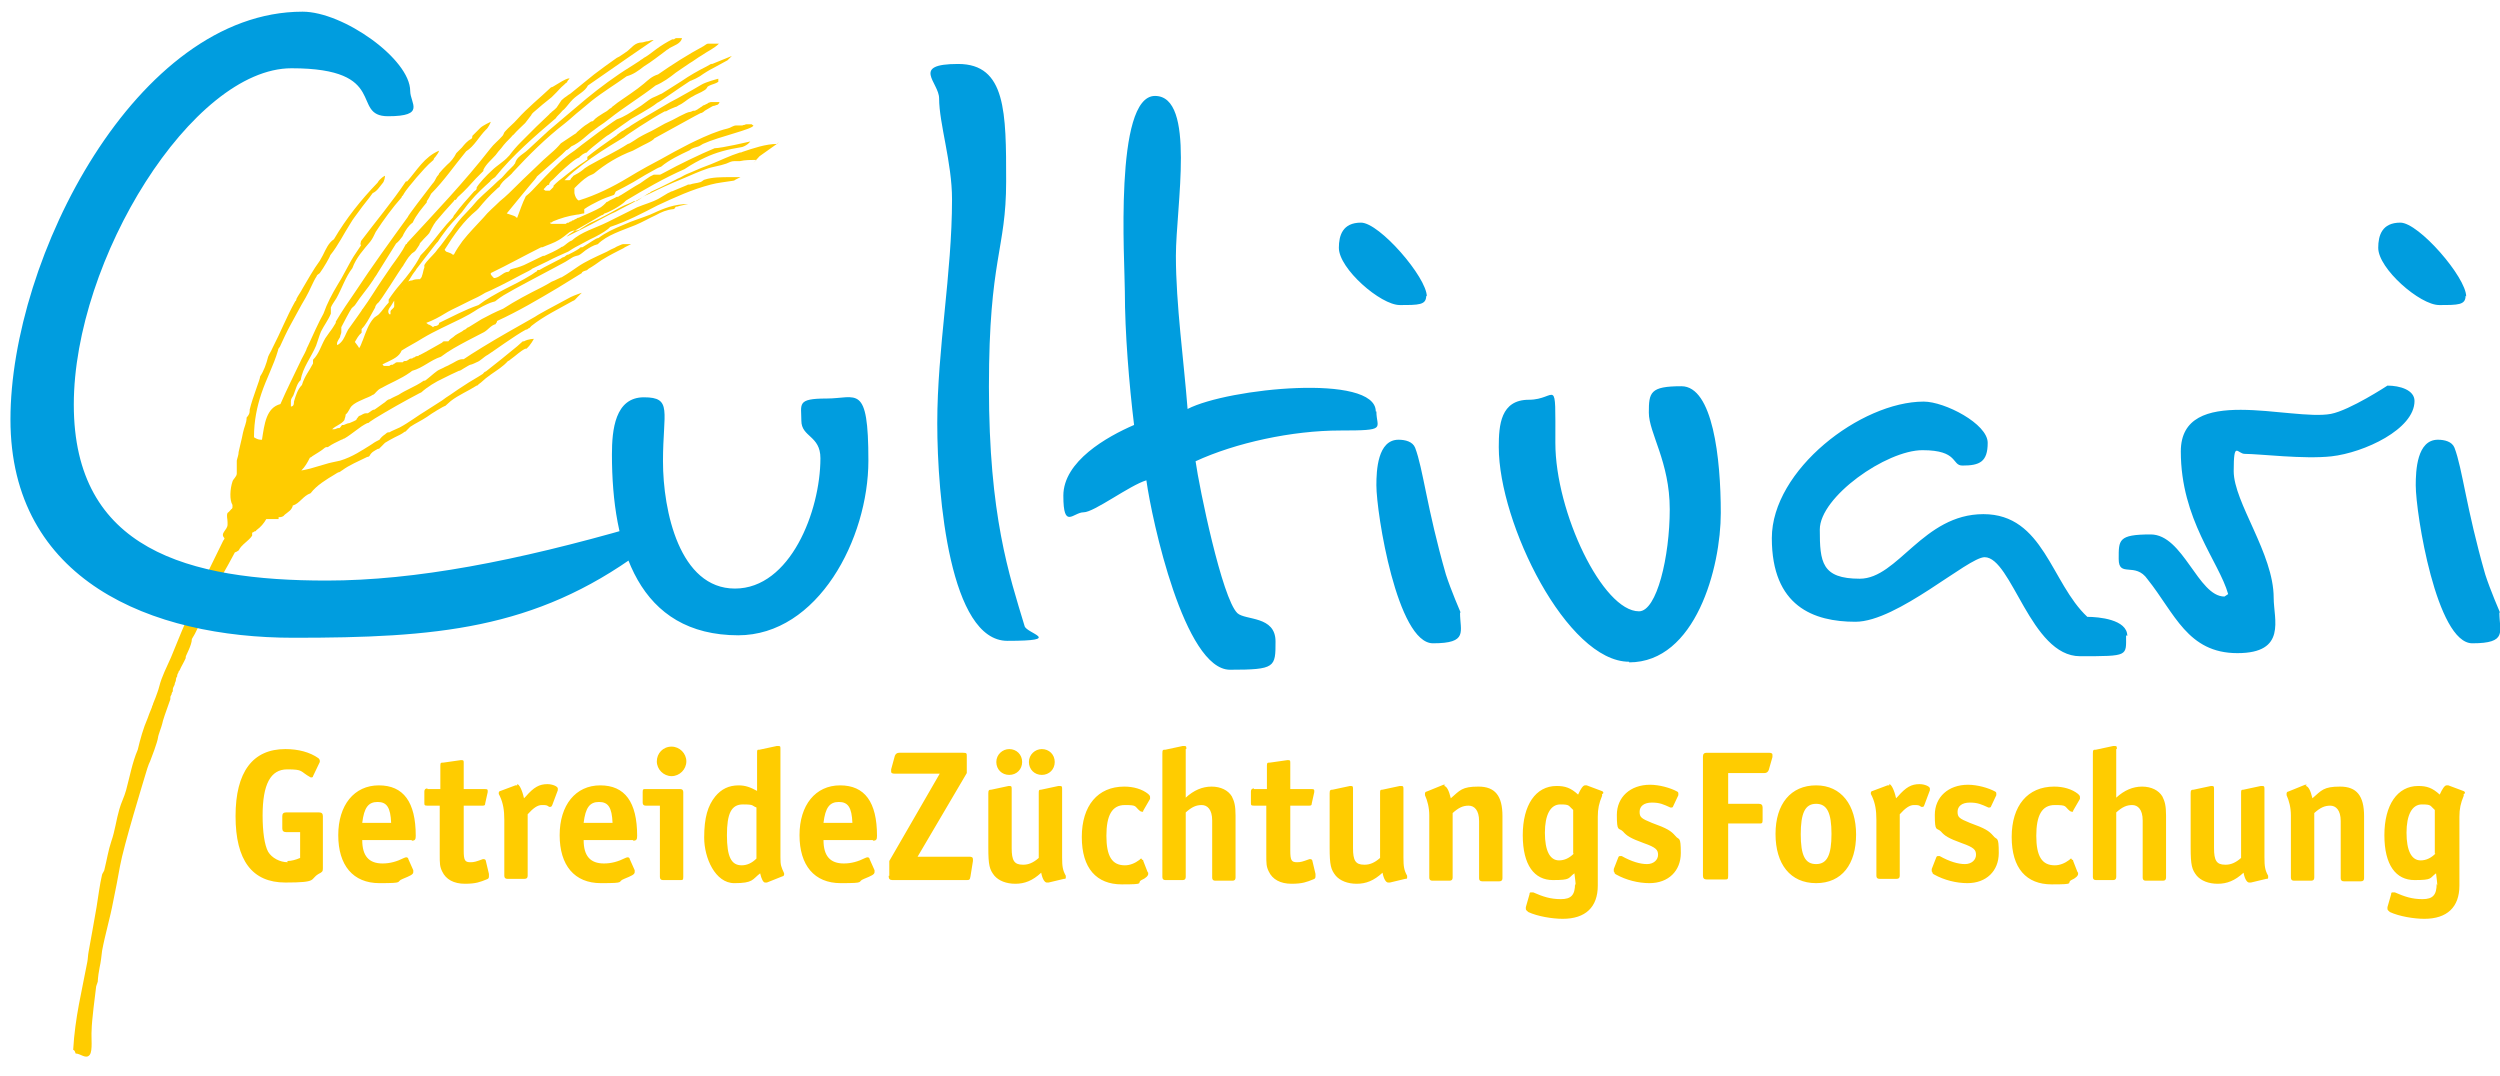 <?xml version="1.0" encoding="UTF-8"?>
<svg id="Ebene_1" xmlns="http://www.w3.org/2000/svg" version="1.1" viewBox="0 0 406.5 175">
  <!-- Generator: Adobe Illustrator 29.2.1, SVG Export Plug-In . SVG Version: 2.1.0 Build 116)  -->
  <defs>
    <style>
      .st0 {
        fill: #fc0;
      }

      .st1 {
        fill: #009ddf;
      }
    </style>
  </defs>
  <path class="st0" d="M396,138.8c-.7.7-1.5,1.1-2.4,1.1-1.5,0-2.3-1.6-2.3-4.5s.9-4.6,2.5-4.6,1.3.2,2.1.9v7.1h0ZM396.2,143.7c0,1.8-.6,2.5-2.3,2.5s-2.9-.4-4.5-1.1h-.3c-.2,0-.3,0-.3.3l-.6,2.1v.3c0,.2.2.3.4.5,1.5.7,3.9,1.1,5.6,1.1,3.7,0,5.7-1.9,5.7-5.4s0-.9,0-1.8v-9.4c0-1.3.2-2.2.7-3.4v-.3c.2,0,.2-.2.2-.2q0-.2-.3-.3l-2.4-.9h-.3c-.3,0-.7.6-1.1,1.5-1.2-1.1-2.1-1.4-3.5-1.4-3.4,0-5.5,3.1-5.5,8s1.9,7.3,4.9,7.3,2.4-.3,3.5-1.1c.1.9.2,1.5.2,2M375.1,127.6h-.3l-2.7,1.1c-.2,0-.3.2-.3.3v.3c.4.9.7,2,.7,3.3v10.1q0,.5.5.5h2.8q.5,0,.5-.5v-10.5c1-.9,1.7-1.2,2.6-1.2s1.7.7,1.7,2.5v9.3q0,.5.5.5h2.8q.5,0,.5-.5v-10.1c0-3.3-1.2-4.8-3.9-4.8s-3,.6-4.5,1.9c-.3-1.3-.7-2-1.1-2M361.8,140.6c-1.4,0-1.8-.7-1.8-2.7v-9.6c0-.3,0-.5-.3-.5s-.2,0-.2,0l-2.8.6c-.4,0-.5.1-.5.6v8.8c0,2.9.2,3.6,1,4.6.7.8,1.9,1.3,3.4,1.3s2.8-.5,4.2-1.8c.2,1.1.6,1.6.9,1.6h.3l2.5-.6c.2,0,.3,0,.3-.2v-.3c-.5-.9-.6-1.5-.6-3v-11.1c0-.3,0-.5-.3-.5h-.3l-2.8.6c-.4,0-.4.1-.4.6v10.5c-.9.8-1.7,1.1-2.5,1.1M344.2,121.8c0-.4,0-.5-.3-.5h-.3l-2.8.6c-.4,0-.5,0-.5.6v20.1q0,.5.5.5h2.8q.5,0,.5-.5v-10.5c1-.9,1.7-1.2,2.6-1.2s1.7.7,1.7,2.5v9.3q0,.5.5.5h2.8q.5,0,.5-.5v-10.1c0-1.6-.2-2.3-.6-3.1-.6-1-1.8-1.6-3.3-1.6s-2.9.6-4.2,1.8v-7.9ZM336.8,139.6s-.2,0-.3.2c-.8.6-1.6.9-2.4.9-2.1,0-3-1.5-3-4.8s.9-5,3-5,1.5.2,2.5,1c.1,0,.2.1.3.1s.2,0,.2-.2l1.1-1.9v-.3c0-.2-.1-.3-.3-.5-1-.8-2.4-1.2-3.9-1.2-4.3,0-6.9,3.1-6.9,8.2s2.4,7.7,6.5,7.7,2.3-.2,3.2-.7c.7-.3,1.1-.7,1.1-1s0-.2-.1-.3l-.7-1.8c0-.2-.1-.2-.2-.2M314.2,141.8c0,.2.1.3.3.4,1.6.9,3.6,1.4,5.4,1.4,3.1,0,5.1-2,5.1-4.9s-.3-2-.9-2.8c-.7-.8-1.3-1.2-3.8-2.1-1.7-.7-2-.9-2-1.8s.7-1.5,2-1.5,1.9.3,3,.8h.2c.1,0,.2,0,.3-.3l.8-1.7v-.3q0-.2-.2-.3c-1.1-.6-2.9-1.1-4.4-1.1-3.2,0-5.4,2-5.4,4.9s.3,2,1,2.7c.6.7,1.2,1.1,3.4,1.9,2,.7,2.3,1.1,2.3,1.9s-.7,1.5-1.8,1.5-2.5-.4-4.1-1.3h-.3c-.1,0-.2,0-.3.3l-.7,1.8v.4M307.2,127.7h-.3l-2.4.9c-.2,0-.3.2-.3.3v.2l.2.4c.5,1.1.7,2.2.7,3.8v9.1q0,.5.5.5h2.8q.5,0,.5-.5v-10c.9-1,1.6-1.5,2.3-1.5s.8,0,1.2.3h.2c.1,0,.2,0,.3-.3l.9-2.4v-.3c0-.3-.8-.7-1.7-.7-1.3,0-2.2.5-3.5,2l-.3.3c-.3-1.4-.8-2.3-1.1-2.3M292.8,135.7c0-3.5.7-5,2.5-5s2.5,1.5,2.5,4.9-.7,4.9-2.5,4.9-2.5-1.4-2.5-4.9M295.3,127.7c-4.1,0-6.6,3-6.6,7.9s2.4,8,6.6,8,6.5-3.1,6.5-7.9-2.4-8-6.5-8M286.9,125.7q.5,0,.7-.5l.6-2.1v-.4c0-.2-.2-.3-.6-.3h-10.1q-.6,0-.6.6v19.4q0,.6.6.6h2.9c.5,0,.6,0,.6-.6v-8.5h5c.5,0,.6,0,.6-.6v-2q0-.6-.6-.6h-5v-5h5.9ZM262.5,141.8c0,.2.1.3.3.4,1.6.9,3.6,1.4,5.4,1.4,3.1,0,5.1-2,5.1-4.9s-.3-2-.9-2.8c-.7-.8-1.3-1.2-3.8-2.1-1.7-.7-2-.9-2-1.8s.7-1.5,2-1.5,1.9.3,3,.8h.2c.1,0,.2,0,.3-.3l.8-1.7v-.3q0-.2-.2-.3c-1.1-.6-2.9-1.1-4.4-1.1-3.2,0-5.4,2-5.4,4.9s.3,2,1,2.7c.6.7,1.2,1.1,3.4,1.9,2,.7,2.3,1.1,2.3,1.9s-.7,1.5-1.8,1.5-2.5-.4-4.1-1.3h-.3c-.1,0-.2,0-.3.3l-.7,1.8v.4M255.9,138.8c-.7.7-1.5,1.1-2.4,1.1-1.5,0-2.3-1.6-2.3-4.5s.9-4.6,2.5-4.6,1.3.2,2.1.9v7.1h0ZM256.1,143.7c0,1.8-.6,2.5-2.3,2.5s-2.9-.4-4.5-1.1h-.3c-.2,0-.3,0-.3.3l-.6,2.1v.3c0,.2.2.3.4.5,1.5.7,3.9,1.1,5.6,1.1,3.7,0,5.7-1.9,5.7-5.4s0-.9,0-1.8v-9.4c0-1.3.2-2.2.7-3.4v-.3c.2,0,.2-.2.2-.2q0-.2-.3-.3l-2.4-.9h-.3c-.3,0-.7.6-1.1,1.5-1.2-1.1-2.1-1.4-3.5-1.4-3.4,0-5.5,3.1-5.5,8s1.9,7.3,4.9,7.3,2.4-.3,3.5-1.1c.1.9.2,1.5.2,2M235,127.6h-.3l-2.7,1.1c-.2,0-.3.2-.3.3v.3c.4.9.7,2,.7,3.3v10.1q0,.5.5.5h2.8q.5,0,.5-.5v-10.5c1-.9,1.7-1.2,2.6-1.2s1.7.7,1.7,2.5v9.3q0,.5.5.5h2.8q.5,0,.5-.5v-10.1c0-3.3-1.2-4.8-3.9-4.8s-3,.6-4.5,1.9c-.3-1.3-.7-2-1.1-2M221.8,140.6c-1.4,0-1.8-.7-1.8-2.7v-9.6c0-.3,0-.5-.3-.5s-.2,0-.2,0l-2.8.6c-.4,0-.5.1-.5.6v8.8c0,2.9.2,3.6,1,4.6.7.8,1.9,1.3,3.4,1.3s2.8-.5,4.2-1.8c.2,1.1.6,1.6.9,1.6h.3l2.5-.6c.2,0,.3,0,.3-.2v-.3c-.5-.9-.6-1.5-.6-3v-11.1c0-.3,0-.5-.3-.5h-.3l-2.8.6c-.4,0-.4.1-.4.6v10.5c-.9.8-1.7,1.1-2.5,1.1M203.9,128.2q-.5,0-.5.5v1.8c0,.4,0,.5.5.5h2v7.9c0,1.5,0,2,.4,2.8.6,1.3,1.9,2,3.7,2s2.5-.3,3.5-.7c.3-.1.4-.2.4-.5v-.4l-.5-2.1c0-.2-.2-.3-.3-.3h-.2c-1.1.4-1.4.5-2,.5-.9,0-1.1-.3-1.1-1.9v-7.3h3c.3,0,.5,0,.5-.4l.4-1.8h0v-.2c0-.2,0-.3-.5-.3h-3.4v-4.2c0-.4,0-.5-.3-.5s0,0-.2,0h0l-2.8.4c-.4,0-.5,0-.5.5v3.8h-2.1ZM192.9,121.8c0-.4,0-.5-.3-.5h-.3l-2.8.6c-.4,0-.5,0-.5.6v20.1q0,.5.5.5h2.8q.5,0,.5-.5v-10.5c1-.9,1.7-1.2,2.6-1.2s1.7.7,1.7,2.5v9.3q0,.5.5.5h2.8q.5,0,.5-.5v-10.1c0-1.6-.2-2.3-.6-3.1-.6-1-1.8-1.6-3.3-1.6s-2.9.6-4.2,1.8v-7.9ZM185.6,139.6s-.2,0-.3.2c-.8.6-1.6.9-2.4.9-2.1,0-3-1.5-3-4.8s.9-5,3-5,1.5.2,2.5,1c.1,0,.2.1.3.1s.2,0,.2-.2l1.1-1.9v-.3c0-.2-.1-.3-.3-.5-1-.8-2.4-1.2-3.9-1.2-4.3,0-6.9,3.1-6.9,8.2s2.4,7.7,6.5,7.7,2.3-.2,3.2-.7c.7-.3,1.1-.7,1.1-1s0-.2-.1-.3l-.7-1.8c0-.2-.1-.2-.2-.2M169.4,121.8c-1.1,0-2.1.9-2.1,2.1s.9,2.1,2.1,2.1,2.1-.9,2.1-2.1-.9-2.1-2.1-2.1M164.1,121.8c-1.1,0-2.1.9-2.1,2.1s.9,2.1,2.1,2.1,2.1-.9,2.1-2.1-.9-2.1-2.1-2.1M166.3,140.6c-1.4,0-1.8-.7-1.8-2.7v-9.6c0-.3,0-.5-.3-.5s-.2,0-.2,0l-2.8.6c-.4,0-.5.1-.5.6v8.8c0,2.9.2,3.6,1,4.6.7.8,1.9,1.3,3.4,1.3s2.8-.5,4.2-1.8c.2,1.1.6,1.6.9,1.6h.3l2.5-.6c.2,0,.3,0,.3-.2v-.3c-.5-.9-.6-1.5-.6-3v-11.1c0-.3,0-.5-.3-.5h-.3l-2.8.6c-.4,0-.4.1-.4.6v10.5c-.9.8-1.7,1.1-2.5,1.1M144.5,142.5q0,.6.6.6h12c.5,0,.6,0,.7-.6l.4-2.5v-.3c0-.3-.2-.4-.6-.4h-8.4l8-13.6v-2.7c0-.5,0-.6-.6-.6h-10.4q-.5,0-.7.5l-.6,2.2v.4c0,.2.2.3.6.3h7.3l-8.2,14.2v2.4h-.1ZM136.4,130.4c1.5,0,2.1.9,2.2,3.4h-4.7c.3-2.5,1-3.4,2.5-3.4M141.9,136.7c.6,0,.7-.2.7-.8,0-5.5-2-8.2-6-8.2s-6.6,3.2-6.6,8.1,2.4,7.8,6.7,7.8,2.5-.2,3.8-.7c1.2-.5,1.7-.7,1.7-1.1s0-.2,0-.3l-.8-1.8c0-.2-.2-.3-.3-.3s-.2,0-.4.1c-1.2.6-2.3.9-3.5.9-2.2,0-3.3-1.2-3.3-3.8h8.1,0ZM123,139.6c-.7.7-1.5,1.1-2.4,1.1-1.7,0-2.4-1.4-2.4-4.9s.7-5,2.6-5,1.4.2,2.2.5v8.3h0ZM124.4,143.5h.3l2.5-1c.2,0,.3-.2.3-.3v-.2c-.5-1.1-.6-1.3-.6-2.6v-17.6c0-.4,0-.5-.3-.5h-.3l-2.8.6c-.4,0-.4,0-.4.6v6.1c-1.1-.6-1.9-.9-3-.9-1.6,0-2.8.6-3.8,1.8-1.2,1.5-1.8,3.4-1.8,6.7s1.8,7.4,4.9,7.4,2.9-.6,4.2-1.6c.2.9.5,1.5.8,1.5M109.2,121.4c-1.4,0-2.4,1.1-2.4,2.4s1.1,2.4,2.4,2.4,2.4-1.1,2.4-2.4-1.1-2.4-2.4-2.4M107.3,142.6q0,.5.5.5h2.8c.4,0,.5,0,.5-.5v-13.8q0-.5-.5-.5h-5.6c-.4,0-.5,0-.5.5v1.7q0,.5.5.5h2.3s0,11.6,0,11.6ZM97.4,130.4c1.5,0,2.1.9,2.2,3.4h-4.7c.3-2.5,1-3.4,2.5-3.4M102.9,136.7c.6,0,.7-.2.7-.8,0-5.5-2-8.2-6-8.2s-6.6,3.2-6.6,8.1,2.4,7.8,6.7,7.8,2.5-.2,3.8-.7c1.2-.5,1.7-.7,1.7-1.1s0-.2,0-.3l-.8-1.8c0-.2-.2-.3-.3-.3s-.2,0-.4.1c-1.2.6-2.3.9-3.5.9-2.2,0-3.3-1.2-3.3-3.8h8.1,0ZM84.1,127.7h-.3l-2.4.9c-.2,0-.3.2-.3.3v.2l.2.4c.5,1.1.7,2.2.7,3.8v9.1q0,.5.5.5h2.8q.5,0,.5-.5v-10c.9-1,1.6-1.5,2.3-1.5s.8,0,1.2.3h.2c0,0,.2,0,.3-.3l.9-2.4v-.3c0-.3-.8-.7-1.7-.7-1.3,0-2.2.5-3.5,2l-.3.3c-.3-1.4-.8-2.3-1.1-2.3M69.5,128.2q-.5,0-.5.5v1.8c0,.4,0,.5.5.5h2v7.9c0,1.5,0,2,.4,2.8.6,1.3,1.9,2,3.7,2s2.5-.3,3.5-.7c.3-.1.4-.2.4-.5v-.4l-.5-2.1c0-.2-.2-.3-.3-.3h-.2c-1.1.4-1.4.5-2,.5-.9,0-1.1-.3-1.1-1.9v-7.3h3c.3,0,.5,0,.5-.4l.4-1.8h0v-.2c0-.2,0-.3-.5-.3h-3.4v-4.2c0-.4,0-.5-.3-.5s0,0-.2,0h0l-2.8.4c-.4,0-.5,0-.5.5v3.8h-2.1ZM61.4,130.4c1.5,0,2.1.9,2.2,3.4h-4.7c.3-2.5,1-3.4,2.5-3.4M66.9,136.7c.6,0,.7-.2.7-.8,0-5.5-2-8.2-6-8.2s-6.6,3.2-6.6,8.1,2.4,7.8,6.7,7.8,2.5-.2,3.8-.7c1.2-.5,1.7-.7,1.7-1.1s0-.2,0-.3l-.8-1.8c0-.2-.2-.3-.3-.3s-.2,0-.4.1c-1.2.6-2.3.9-3.5.9-2.2,0-3.3-1.2-3.3-3.8h8.1,0ZM46.8,140.2c-1.3,0-2.6-.7-3.2-1.7-.6-1.1-.9-3.3-.9-5.9,0-5.1,1.3-7.5,4-7.5s2,.3,3.8,1.3h.2s.2,0,.2-.2l1.1-2.3v-.2q0-.2-.2-.4c-1.4-1-3.3-1.5-5.4-1.5-5.3,0-8.1,3.7-8.1,10.9s2.7,10.8,8.1,10.8,3.9-.5,5.4-1.4c.6-.3.7-.4.7-.9v-8.5q0-.6-.6-.6h-5.4q-.6,0-.6.6v2q0,.6.6.6h2.3v4.2c-.7.3-1.4.5-2.1.5"/>
  <path class="st0" d="M122.5,26.5c.2-.2.5-.5.5-.5h-.2c-.5,0-1.7,0-2.5.2h-.9c-.5,0-.8.2-1.3.4-1.1.4-2.3.5-3.3.9-.9.3-2.3.9-3.9,1.6-2,.8-4.1,1.8-5.3,2.4-.5.2-.9.4-1,.5-1.2.7-2.5,1.4-3.7,2-.5.3-1.1.6-1.6.8-.6.3-1.1.6-1.7.9-1.8,1-3.7,1.9-5.5,2.8h0c.4-.4.8-.6,1.2-.9,1.4-.8,3-1.7,4.5-2.6.2,0,.4-.2.5-.3.3,0,2.7-1.2,3.5-2.1,3-1.8,6.1-3.6,9.5-5.1,1.2-.8,2.3-1.4,3.4-1.9,1.7-.8,3.5-1.3,6-1.7h0c.9-.3,1.3-.9,1.3-.9h0s-4.7,1.1-5.8,1.1c-2.2.9-6.1,2.8-7.9,3.8-.6.3-.9.5-1,.5h-1c-.2.1-.4.2-.4.2,0,0,0,0-.2.1-.5.3-1,.7-1.6,1.1-1.1.6-2.1,1.3-3.1,1.9-.2.1-.4.2-.5.3,0,0,0,0-.2,0-.5.3-1.1.5-1.5.8,0,0-.2,0-.3.2-.2.2-.5.5-.8.7-1,.6-2.3,1.1-3.6,1.7,0,0-.3,0-.4.2h0c0,0-.2,0-.4.2,0,0-.3,0-.4.2h0c0,0-.3,0-.4.2h0c-.2,0-.3,0-.5.2h0c0,0-.3,0-.4,0h-1.9s-.2,0-.3-.2h0c.2,0,.3,0,.5-.2,1.2-.5,2.5-.9,3.9-1.1.4,0,.8-.2,1.2-.2h0s0,0,0-.3v-.4c.7-.5,1.5-.9,2.3-1.3h0c.8-.4,1.6-.7,2.5-1,.2-.1.2-.5.4-.6,1-.5,1.9-1,2.8-1.5,1.3-.8,2.5-1.5,3.8-2.2.2-.1.4-.2.7-.3,1.3-1.1,3-1.9,4.7-2.7.2-.3,1.1-.5,1.4-.6.2-.1.4-.2.7-.4,2.6-1.2,8.2-2.4,8.2-3h0c0,0-.2-.1-.3-.2h-.7c0,0-.3,0-.4.1,0,0-.2,0-.4.1h-1c-.5,0-.9.4-1.4.5-1.7.4-3.5,1.2-5.2,2-1.3.6-2.5,1.3-3.5,1.8-1.4.8-2.9,1.6-4.4,2.4-1.1.6-2.1,1.2-3.1,1.8-2.5,1.5-5.1,2.8-8,3.7-.4-.2-.6-.7-.7-1.2,0-.3,0-.6,0-.8h0c.7-.7,1.4-1.4,2.2-1.9.3-.2.7-.3,1-.5,1.8-1.5,3.9-2.8,6.3-3.7.4-.2,1.1-.6,1.7-.9.2-.1.4-.2.6-.3.6-.3,1.1-.6,1.2-.8,2.4-1.3,7.4-4.1,7.5-4.1.2,0,.5-.2.7-.4.4-.2.8-.5,1.2-.7,0,0,.2-.1.3-.1,0,0,.2,0,.3-.1.3,0,.5-.2.6-.5h-1.4c0,0-.2,0-.3.1,0,0-.2,0-.2.1,0,0-.2.1-.4.2,0,0,0,0-.2.1-.2,0-.3.2-.5.3,0,0-.2.1-.3.2,0,0-.2.1-.3.2,0,0-.2.1-.4.2h-.2c-.2,0-.4.2-.6.2-.3,0-.9.3-1.7.7-.7.4-1.5.8-2.4,1.2-1.1.6-2.1,1.2-2.8,1.5-.4.2-1,.5-1.5.8-.2.1-.4.3-.6.4-.5.3-.9.6-1.1.6-2,1.3-4.2,2.3-6.3,3.5-.3.2-.7.4-1,.7-.5.4-1,.7-1.6,1,0,.1-.3.3-.4.5h0c0,.1,0,.1-.2.2h-.8c.5-.5,1-1,1.5-1.4,1.8-1.5,3.8-2.9,5.9-4.2.8-.5,1.5-.9,2.3-1.4,0-.1,4.5-3.1,6.6-4.2h.2c.5-.3,1-.5,1.5-.7.2,0,.4-.2.6-.3.7-.3,1.3-.9,2-1.3,0,0,0,0,.2-.1.6-.4,1.3-.6,1.9-1,.2-.1.4-.3.5-.5,0-.1.2-.2.4-.3.4-.2,1-.3,1.4-.6h0v-.5s-2,.5-2.8,1c-1,.6-1.9,1.1-2.8,1.6-.7.4-1.4.8-2.2,1.2-1.7,1-3.4,2-5.1,3-.6.4-1.2.7-1.7,1.1h0s0,0-.2.1h0s-.2.1-.3.2h0s-.2.1-.3.2c0,0,0,0-.2.1,0,0-.2.1-.3.2h0c0,0-.3.2-.4.3,0,0-.2.1-.2.2,0,0-.2.1-.3.2-1.6,1.1-3.4,2.4-4.5,3.3h0q0,.1,0,.3h0q0,.1,0,.2c-.2,0-.3.2-.5.3-1.1.7-2.4,1.7-3.5,2.6-.4.3-.8.6-1.1.9l-.2.2h0l-.2.2h0v.2l-.2.2h0l-.2.2h0l-.2.2h-.7c0,0-.2-.1-.3-.2h0c0-.1.3-.3.4-.5h0s.2-.1.2-.2h0s.2,0,.3-.1c0-.3.3-.6.6-.8.2-.2.6-.6,1.1-1.1,1.1-1,2.5-2.3,3.2-2.5,0-.1.2-.2.3-.3.2-.2.4-.3.6-.4h0c0,0,.2-.1.3-.1.4-.5,1.5-1.3,2.6-2.2.3-.2.6-.5,1-.7h0c1.5-1.1,3-2.1,3.4-2.4,0-.1,3.3-1.8,4.5-2.8.2,0,3.4-2.3,5.1-3.4h0c0,0,.3-.2.4-.2h0c.5-.2.9-.4,1.4-.7.7-.5,1.5-1,2.3-1.4.7-.4,1.5-.8,2.2-1.2,0,0,.3-.3.5-.5l.2-.2h0s-2,.8-3.2,1.3h-.2c-.2.1-.5.3-.7.4-1.4.7-2.8,1.5-4.1,2.4-1,.6-2,1.3-3,1.9,0,0-.3.2-.4.2-.4.2-.8.4-1.3.6-.8.4-1.6,1.2-2.5,1.7-1.1.7-2.1,1.4-3.3,1.8-.8.5-2,1.4-3.1,2.2-1.9,1.4-3.7,2.8-3.8,2.9-.9.6-1.8,1.3-2.6,2.1-1.5,1.4-2.9,2.9-4.3,4.4-.3.3-.6.6-1,.9h0c-.6,1.2-.9,2.2-1.4,3.5,0,0-.2,0-.3-.2-.4-.2-.9-.3-1.4-.5,1-1.2,2.6-3.2,3.7-4.5.7-.8,1.2-1.4,1.2-1.5,1.1-1,2.3-2,3.4-3,.5-.4.9-.8,1.4-1.3.2,0,.7-.5.8-.6.7-.3,1.4-.8,2-1.3.5-.4,1-.9,1.6-1.3,0,0,.3-.2.4-.3,0,0,.3-.2.4-.3.6-.4,1.2-.8,1.8-1.3,2.4-1.9,5.2-3.6,7.5-5.4,1.2-.5,2.3-1.3,3.3-2.1.7-.5,1.5-1,2.2-1.5.7-.4,1.3-.9,2-1.3,1-.7,2-1.1,2.8-1.9h-.3c-.1,0,0,0,0,0h-1.5c-.2,0-.5.3-.7.4-2.6,1.4-5.1,3-7.4,4.6-1,.3-1.6.9-2.3,1.5-1.3,1.1-2.9,2.1-4.3,3.1-.4.3-.6.5-.9.7,0,.1-.2.2-.4.3-.3.3-.6.5-1,.7-.6.4-1.2.7-1.7,1.3-.3,0-.5.2-.8.4-.7.4-1.2.9-1.8,1.4h0c0,.1-.3.3-.5.4-.7.5-1.4.9-2.1,1.4h0c-.5.6-1,1.1-1.6,1.6-.7.6-1.8,1.6-2.7,2.5-1.4,1.3-2.7,2.6-2.8,2.7-.9.9-1.8,1.8-2.8,2.6-.9.9-1.9,1.7-2.7,2.7-1.1,1.2-2.3,2.4-3.4,3.8-.5.7-1,1.4-1.4,2.2,0,0,0,0-.2,0-.2-.2-.5-.3-.8-.4-.2,0-.4-.2-.5-.4h0c1.5-2.4,3.1-4.7,5.2-6.4,0,0,.2-.2.3-.3.9-1.1,1.8-2.1,2.8-3,.2-.2.4-.4.6-.5h0c.3-.7.8-1.1,1.4-1.6.3-.3.6-.5.8-.8,2.6-2.8,5.3-5.5,8.4-7.9.9-.7,1.7-1.5,2.6-2.2.6-.5,1.2-1,1.8-1.5,1.9-1.5,3.9-2.7,5.7-4,1.1-.3,1.9-.9,2.8-1.6,1.3-.8,2.4-1.7,3.5-2.5.2-.2.5-.3.7-.5.7-.4,1.8-.7,2-1.6h0c-.2,0-.4,0-.6,0h-.2c-.2,0-.3,0-.5.2,0,0-.2,0-.3,0-.8.4-1.8,1-2.6,1.6-.3.2-.5.4-.8.6-.4.3-.8.6-1.2.8-.2.2-.5.3-.7.5-.5.3-.9.6-1.4.9-2.6,1.6-5,3.4-7.2,5.2-1.7,1.4-3.4,2.9-5.2,4.4s-1.1,1-1.6,1.4c-.9.8-1.8,1.7-2.7,2.5-.5.5-1.1.8-1.6,1.3-.2.2-.4.5-.5.8,0,.2-.2.3-.3.5l-.2.2c-.2.2-.4.4-.6.6l-.2.2c-.3.3-.6.7-.9,1-.2.2-.5.4-.7.6-1,1-2.1,1.9-3.1,2.9,0,0,0,0-.2.2-.6.7-1.2,1.4-1.8,2-.9.9-1.7,1.9-2.4,3-.8,1-1.5,2.1-2.3,3,0,0-.2.3-.3.4-.6.7-1.4,1.4-1.8,2.1h0c0,0,0,.2,0,.4-.2.5-.2.9-.4,1.4,0,.2-.2.3-.3.5-.5,0-.9,0-1.3.2-.5,0-.9.3-1.1.6-.2.2-.2.5-.4.8h0c-.2.3-.5.5-.7.8-.3.3-.5.5-.7.9,0,.2,0,.4,0,.6s0,.3,0,.5c0,.3-.5.5-.6.8h0v.2h0s0,.2,0,.3h0q0,0-.2,0c-.4-.5,0-1,.3-1.4.6-1.1,1.4-2,2.1-3,.2-.3.4-.5.6-.8.4-.6.7-1.2,1.1-1.7.2-.2.3-.5.5-.7h0c.8-1,3.1-4.1,3.3-4.2h0c.3-.5.6-.9.9-1.3.9-1.3,2-2.4,3-3.5h0c.3-.4.6-.8.9-1.2.2-.2.3-.4.5-.6,1-1.2,2.1-2.2,3.2-3.2,0-.2.7-.6.8-.7,2.9-3.6,6.4-6.6,9.9-9.6h0c0-.1.4-.5.7-.8.2-.2.4-.5.6-.6.5-.5.9-1.1,1.4-1.6h0c.9-.9,2-1.3,2.5-2.3,3.3-2.3,10.5-7.3,10.7-7.4h0s-.4,0-.9.2c-.4,0-.8.2-1,.2-1.2,0-1.7.9-2.5,1.5,0,0-.2.1-.3.2-.3.2-.6.4-.9.6,0,0-.2.1-.4.2-1.3.9-2.5,1.8-3.7,2.7-1.2,1-2.5,2-3.7,3-.2.2-.5.3-.7.5-.3.2-.6.4-.9.7h0c-.3.4-.5.8-.8,1.2h0c-.2.2-.5.5-.8.7,0,.1-.3.2-.4.4-.7.7-1.4,1.3-2.1,2-.2.2-.3.3-.5.5-.7.7-1.3,1.3-2,2s-1.3,1.4-1.9,2.2l-.2.2c-.7.8-1.8,1.4-2.6,2.2-.8.7-2.2,2.2-2.5,2.8v.2c0,.1-.2.3-.4.4-.9,1-2.5,2.8-3.1,3.7-.2.2-.3.4-.3.5-.4.4-.7.8-1.1,1.2-1.4,1.6-2.6,3.4-4.1,4.9,0,0-.2.2-.2.3h0c-.9,1.7-2,3.1-3.2,4.5-.7.8-1.3,1.6-1.9,2.5v.5c-.6.6-1,1.3-1.6,1.9-.2.2-.6.4-.8.6-.9,1-1.3,2.3-1.8,3.6-.2.4-.3.9-.6,1.3-.2-.4-.5-.7-.7-1,.3-.5.6-1.1,1.1-1.5v-.6c.7-.7,1.2-1.7,1.7-2.6.2-.3.3-.6.5-.9,0-.2.2-.5.4-.7.3,0,3.8-5.7,4-5.9,0,0,.2-.2.2-.3.4-.6.7-1.2,1.2-1.7.2-.3.6-.4.8-.7.2-.3.4-.6.6-.9,0-.2.2-.4.4-.6.4-.5.9-.9,1.2-1.3h0c.3-.6.5-1,.8-1.5h0s.2-.2.2-.3c.9-1.1,1.9-2.2,2.9-3.3,0,0,.2-.2.2-.3,0,0,0,0,.2,0,.2-.2.3-.5.5-.6,1-.9,1.9-1.9,2.8-2.9.4-.4.8-.8,1.2-1.2h0s0-.1,0-.2c.5-1,1.3-1.6,2-2.4.3-.4.6-.8.9-1.1.5-.7,1.1-1.3,1.7-1.9,0-.1.2-.2.3-.3.6-.7,1.3-1.3,1.9-1.9h0c.4-.5.7-.9,1-1.3,0-.1.2-.3.3-.4,1-.9,2-1.7,3-2.5.3-.3.6-.6.8-.8.4-.4.6-.7,1.2-1.2h0c.2-.2.4-.4.5-.4,0-.2.3-.5.4-.6h0c0-.1-.3-.1-1.2.4h0l-.5.3c-.3.2-.7.4-1,.6,0,0-.2.1-.3.1-1.9,1.8-3.8,3.3-5.5,5.2-.6.7-1.4,1.3-2,2-.2.2-.2.5-.4.7h0c-.6.7-1.4,1.3-2,2.1-4.2,5.4-8.9,10.3-13.5,15.3,0,0,0,.2-.2.2h0c-.6,1.2-1.5,2.4-2.3,3.5-.5.7-1,1.5-1.5,2.2-1.1,1.6-2.1,3.3-3.2,4.8,0,0-.2.2-.2.3-.2.3-.5.7-.7,1-.5.7-1,1.4-1.5,2.1-.4.7-.6,1.5-1.2,2.1-.2.2-.3.3-.6.4v-.2h0c0-.4.3-.7.5-1.1h0c0-.3.2-.5.2-.8s0-.5,0-.8c.3-.6,1.4-2.7,1.7-3.1.2-.2.5-.4.6-.6.9-1.4,2-2.6,2.9-4,.2-.4.5-.7.7-1.1,1-1.6,2-3.2,3-4.8.4-.3.7-.7,1-1.1,0,0,.2-.3.2-.4.4-.7.8-1.4,1.5-1.9.6-1.3,1.5-2.3,2.3-3.3,0,0,0,0,0-.2.3-.4.5-.8.7-1.2,2.1-2.1,3.8-4.6,5.7-6.9,1.3-.8,2.1-2.4,3.2-3.5.4-.3.8-1.2.8-1.3h0s-1.3.6-1.7,1h0c-.4.4-.9.9-1.3,1.3h0c0,.2,0,.4-.2.5-.6.3-1.1.9-1.5,1.4-.3.3-.6.6-.9.9h0c-.4.8-.9,1.4-1.5,1.9-.5.5-.9.9-1.3,1.4,0,.2-.3.4-.4.6-.2.4-.4.8-.7,1.1h0c-1.3,1.7-4,5.2-4,5.4-2.9,4-5.8,8-8.5,12.1-1.1,1.6-2.2,3.2-3.2,4.9v.2h0c-.3.5-.6,1-1,1.5-.2.3-.5.7-.7,1-.7,1.2-1,2.5-2,3.5v.6c-.6,1.2-1.4,2.1-1.8,3.5-.7.7-1,1.7-1.3,2.7h0c0,.3,0,.8-.5.8,0-.3,0-.6,0-.9s.2-.6.4-.9c.4-1,.6-2,1.2-2.5h0c.3-2,1.7-3.7,2.5-5.6.3-.8.5-1.6.8-2.3h0c.5-1,1.2-1.9,1.6-2.9,0,0,0-.2,0-.3,0-.2,0-.5,0-.7h0c.2-.5.6-1,.9-1.5.9-1.6,1.5-3.5,2.6-4.9h0c.6-1.7,1.9-3.1,2.9-4.3.4-.5.6-1,.9-1.6,1.3-2,2.7-3.9,4.2-5.6h0c0,0,0-.2.2-.3.6-1.1,1.5-2,2.2-2.9.9-1,1.7-2,2.8-2.9,0-.2.2-.4.3-.5.2-.3.5-.6.6-1h0c-2.4,1-3.6,3.2-5.2,5h-.2c-2.2,3.3-4.9,6.5-7.3,9.7h0c0,.3-.2.4,0,.7-.4.6-.8,1.2-1.2,1.8-.5.8-.9,1.6-1.4,2.5-.2.4-.4.7-.6,1.1-.2.3-.4.7-.6,1-.9,1.5-1.7,3-2.3,4.7-.7,1.2-1.9,3.9-2.5,5.2-.2.4-.3.6-.3.7-.3.7-.7,1.3-1,2-1.1,2.3-2.2,4.5-3.2,6.8-2.3.6-2.6,3.2-3,5.8h-.2c-.4,0-.8-.2-1.1-.4,0-2.7.5-5,1.2-7.1.8-2.4,2-4.6,2.7-7,0,0,0-.3.3-.6.4-.9,1.2-2.6,1.7-3.5.9-1.6,1.6-3,2.5-4.5.7-1.2,1.2-2.6,1.8-3.5h0c0-.2.3-.3.5-.5h0c.6-.8,1.7-2.7,1.7-2.9,1.3-1.6,2.2-3.5,3.3-5.2h0c.4-.7.9-1.3,1.4-2,.7-1,1.5-1.9,2.2-2.9.7-.3,1.1-1,1.6-1.6.3-.3.4-1,.4-1.2h0c0-.1-.9.5-1.2,1.1h0c-2.7,2.8-5.1,5.8-7.1,9.2-.9.6-1.3,1.6-1.8,2.6-.2.3-.3.6-.5.9-1.1,1.5-1.9,3-2.8,4.5h0c-.3.6-.7,1.1-1,1.7h0c0,0,0,.3-.2.4-1.4,2.5-2.4,5.1-3.7,7.6-.2.5-.5.9-.7,1.4-.3,1.2-.7,2.3-1.3,3.2h0c0,.5-1.2,3.3-1.7,5.4,0,.3,0,.6-.2.9h0c0,0-.2.3-.3.4h0c0,.9-.4,1.5-.6,2.5-.2,1.1-.5,2.1-.7,3.1,0,.5-.2.9-.3,1.4v1.4c0,.3,0,.5,0,.7,0,.5-.6.9-.7,1.3h0c-.4,1.2-.5,3,0,3.8h0c0,0,0,.3,0,.4,0,0,0,.2-.2.3h0c-.2.2-.3.4-.6.6-.2.5,0,.9,0,1.5v.4c0,.9-1.3,1.4-.5,2.2,0,0,0,.2-.2.4-.7,1.5-1.5,3-2.2,4.5-.9,1.9-1.7,3.7-2.5,5.6-.4,1-.9,1.9-1.3,2.9-.9,2-1.7,4.1-2.5,6-.7,1.6-1.5,3.1-1.9,4.7h0c-.2.8-.4,1.2-.6,1.8,0,0-.2.5-.4,1,0,.2-.2.4-.2.6h0c-.3.7-.6,1.5-.7,1.8-.7,1.6-1.2,3.4-1.6,5.1-.9,2.1-1.3,4.4-1.9,6.6-.3,1.1-.8,2-1.1,3.1-.5,1.7-.7,3.5-1.3,5.2-.5,1.5-.7,2.9-1.1,4.5,0,.3-.3.6-.4.9-.4,1.7-.6,3.5-.9,5.3-.4,2.4-.9,5-1.3,7.3-.1.5-.1,1.1-.2,1.6-.9,4.8-2,9-2.3,14.3.3.1.3.4.4.6.8,0,1.7,1,2.3.2.5-.7.2-2.8.3-4,0-1.4.6-6,.7-6.8,0-.4.2-.7.3-1.1,0-.5.2-1.9.3-2.3.2-.9.3-1.8.4-2.7.5-2.7,1.3-5.3,1.8-8,.4-2,.8-3.9,1.1-5.7.6-3.4,3.9-14.1,4.1-14.8.1-.4.6-2,.8-2.3.2-.5,1.2-3.1,1.3-3.9,0-.3.6-1.8.7-2.3,0-.2.6-2,1.3-3.9v-.3c0-.2.1-.3.2-.5,0-.2.1-.4.2-.5v-.3c0-.3.2-.5.3-.8h0c0-.3.2-.5.2-.7h0c0-.3.1-.5.2-.6h0c0-.3.1-.5.2-.6h0c0-.2.1-.3.2-.4.3-.7.7-1.3,1-2v-.2c0-.2,1-1.9,1-2.9h0c.7-1.1,1.2-2.3,1.7-3.6,0-.3.3-.7.5-1.3.8-1.8,1.9-4.4,2.4-5,0,0,.2-.3.3-.4.7-1.2,1.4-2.5,2.1-3.8h0c.2,0,.4-.2.6-.3.5-1,1.6-1.5,2.2-2.4h0v-.5c.2,0,.3-.2.4-.2s.2,0,.3-.2c.7-.5,1.2-1.1,1.6-1.8h0c0,0,.3,0,.5,0h1.5s0,0,0,0c0,0,0-.2,0-.3h0c.2,0,.5,0,.8-.2.3-.4,1-.7,1.3-1.2,0,0,.2-.3.2-.5,1.1-.3,1.7-1.6,2.9-2,1-1.3,2.5-2.2,4-3.1,0,0,.3-.2.5-.3.3,0,.5-.3.6-.3,1.2-.9,2.7-1.5,4.1-2.2,0,0,.3,0,.4-.2.3-.6.8-.8,1.3-1.1,0,0,.3,0,.4-.2h0c.3-.3.6-.6.8-.8.5-.3,1-.6,1.6-.9s1.1-.5,1.6-.9c0,0,.2,0,.3-.2l.6-.6c.9-.6,1.8-1,2.7-1.6.8-.6,2.8-1.8,3-1.8.3-.3.6-.5.9-.8,1.3-1,2.8-1.6,4.2-2.5,0,0,.2,0,.3-.2.6-.4,1-.9,1.6-1.3,0,0,.3-.2.4-.3,1-.7,2-1.3,2.8-2.2h0c.2,0,.4-.3.6-.4.7-.5,1.4-1.2,2.2-1.6,0,0,0,0,.2,0,.7-.6,1.2-1.6,1.2-1.6,0,0-.9,0-1.6.4h-.2c-.3.3-.6.5-.9.8-1.7,1.4-3.3,2.7-5.1,4.1-.2,0-.4.3-.5.4,0,0-1.1.7-2.3,1.4-1.1.7-2.3,1.5-3,2-.5.3-.9.6-1.3.9-.8.5-1.7,1.1-2.5,1.6-1.5.9-2.9,2-4.4,2.8-.6.3-1.2.5-1.7.8h-.2c-.2,0-.4.3-.6.4-.3.2-.6.5-.8.8-.4.2-.8.4-1.2.7-1.6,1-3.2,2.1-5.2,2.7-.8.2-1.6.3-2.5.6-.8.2-1.6.5-2.4.7s-.9.2-1.4.3c.6-.6,1-1.3,1.4-2.1.2,0,.3-.2.5-.3.6-.4,1.2-.7,1.8-1.2,0,0,.2-.2.4-.2,0,0,0,0,.2,0,.7-.5,1.4-.8,2.2-1.2.2,0,.3-.2.5-.2.7-.4,1.3-.9,2-1.4.5-.4,1.1-.8,1.7-1.1,0,0,.3,0,.4-.2h0c.5-.4,3.9-2.4,6.3-3.7,1-.5,1.8-1,2.1-1.1,1-.9,2.3-1.7,3.6-2.3.8-.4,1.6-.8,2.5-1.2.2,0,.5-.2.8-.4.5-.3,1-.6,1.1-.6.2,0,1-.4,1-.4h0c.6-.2,1.2-.9,1.8-1.2.8-.5,4.5-3.2,6.2-4.1,0,0,.3,0,.4-.2.2,0,.3-.2.5-.4,2-1.6,4.5-2.8,6.8-4.1.2,0,.5-.4.7-.6.4-.4.7-.7.7-.7h0s-1.2.4-1.8.7c-1.3.7-2.6,1.4-3.9,2.1-.7.4-1.3.7-1.9,1.1-.9.5-2.6,1.5-4.4,2.5-2.8,1.6-5.9,3.5-7.2,4.4h0s0,0-.2,0c0,0,0,0,0,0-.7,0-1.4.6-2.1.9-.3.2-.7.3-1,.5-.4.2-.7.3-1,.5-.7.5-1.3,1.1-2,1.6,0,0,0,0-.2,0-.7.5-1.5.9-2.3,1.3-.6.3-1.2.6-1.8,1-.4.2-.9.4-1.4.7-.2,0-.5.2-.7.4,0,0-.2.2-.4.3-.5.4-1.3.9-1.4,1-.4,0-.7.4-1.1.6,0,0-.2,0-.3,0-.4,0-.7.3-1,.4-.2,0-.3.3-.5.5,0,.2-.3.3-.5.4s-.5.2-.7.3c-.3,0-.6.2-.9.3h-.2c-.2,0-.3.4-.5.5,0,0-.2,0-.2,0-.2,0-.4.2-.7.2h-.3c.6-.6,1.5-.8,2-1.5,0-.2.2-.5.2-.9h0c.5-.4.6-1,1-1.4s1-.7,1.7-1c.6-.3,1.3-.5,1.7-.8.2,0,.4-.3.6-.5.2-.2.4-.4.6-.5,1.6-.9,3.4-1.6,4.8-2.6,0,0,.3-.2.4-.3,1.8-.5,2.9-1.7,4.7-2.3,1.3-1,2.8-1.8,4.3-2.6.9-.5,1.8-.9,2.7-1.4.7-.4,1.1-1.1,1.9-1.3,0,0,0-.2.2-.3h0v-.2h0c3.5-1.6,6.7-3.5,9.9-5.4,1.3-.8,2.6-1.6,3.9-2.4,0-.2.3-.3.6-.4.2,0,.4-.2.5-.3.7-.4,1.4-.9,2.1-1.4.3-.2,1.5-.9,2.7-1.5s.8-.4,1.1-.6h0l1-.5h-.7c-.2,0-.4,0-.6,0h0c-.2,0-.5.2-.8.3s-.5.3-.8.4c-.5.2-.9.5-1.4.7-1.5.7-3.1,1.4-4.4,2.3-.3.2-1.7,1.2-2.6,1.7-.2,0-.4.2-.5.2-.4.2-.8.4-1.1.5-.5.3-1,.6-1.6.9-2.2,1.1-4.3,2.2-6.3,3.5-1.2.5-2.4,1.1-3.5,1.7-.7.4-1.4.9-2.1,1.3-.2,0-.4.3-.6.4-.2,0-.3.2-.5.3-.5.3-1,.5-1.4.9-.3.2-.6.4-.8.7h-.4s-.2,0-.3,0h0c0,0-.2,0-.3.2h0c-1.1.6-2.6,1.5-3.6,2h0c0,0-.2,0-.3.2h0s0,0-.2,0h0c0,0-.2,0-.4.2h0c0,0-.2,0-.4.2h-.2c0,0-.2,0-.4.2,0,0-.3.2-.4.2,0,0,0,0-.2,0,0,0-.2,0-.3.2h-.2s-.2,0-.2,0h-.5c0,0-.3,0-.4.2,0,0-.2,0-.3.2,0,0,0,0-.2,0,0,0-.2,0-.4.2h-.7s-.2,0-.2,0h0s-.2-.2-.2-.3c.2,0,.4-.2.7-.3,1-.5,2-.9,2.4-1.9,1.1-.7,2.3-1.3,3.4-2,2-1.2,4.1-2.1,6.3-3.2s2.3-1.4,3.5-2,1.3-.6,2-.8c0,0,.6-.5,1.4-1,2-1.2,5.9-3.2,8.3-4.5,1.1-.6,1.9-1,2-1.1.3-.2.5-.3.8-.5s.7-.3,1.1-.4c.4-.2.7-.5,1.1-.8.6-.4,1.2-.8,2-1,1.5-1.5,3.9-2.2,6.1-3.1,1.2-.5,2.2-1.1,3.3-1.6.9-.5,1.8-.9,2.9-1h0c.2,0,.2-.2.4-.4,0,0,0,0,.2,0,.5-.2,1.8-.4,1.8-.4h0s0,0-.2,0h-.6c0,0,0,0,0,0h0c-2.3.2-3.8,1-5.4,1.7-1.5.6-2.9,1-4.2,1.6-1.7.7-3,1.3-4.2,2.2h0c-.4,0-1.4.8-2.6,1.5h0s0,0-.2,0c0,0-.2,0-.3.2h0c-.6.4-1.2.7-1.8,1-.3,0-.5.3-.7.4-.3,0-.5.3-.8.4-1.1.6-2.2,1.1-3.2,1.7,0,0,0,0-.2,0,0,0-.2,0-.2.2-.4.2-.7.5-1.1.7-1.3.8-2.7,1.5-4.1,2.2-1.5.8-3,1.6-4.3,2.6-2.3.8-4.3,1.9-6.4,2.9,0,.3-.2.4-.5.5-.2,0-.3,0-.5.2-.2-.2-.4-.3-.6-.4-.2,0-.3-.2-.5-.3,1.1-.4,2.2-1,3-1.5s1.5-.8,2.3-1.2l.6-.3,1.2-.6c.9-.4,1.7-.8,2.5-1.3h0c.8-.3,3.8-1.8,5.8-2.9,1-.5,1.8-.9,1.8-1,.8-.4,1.7-.8,2.5-1.2,1.1-.6,2.3-1.1,3.4-1.6.3-.2.9-.6,1.7-1,.8-.4,1.6-.9,2.5-1.3,1.2-.6,2.3-1.3,2.6-1.7,2.7-.9,5.2-2.2,7.7-3.5,2.8-1.3,5.6-2.6,8.7-3.4,1.1-.3,2.3-.4,3.5-.6,0,0,.3,0,.5-.2.4-.2.8-.4.8-.4h-1.5c-1.6,0-3.1,0-4.3.4-.2,0-.4.3-.7.4-.6.2-1.2.2-1.7.4h-.2s-.2,0-.3.1c-.8.3-1.6.7-2.4,1-.2,0-.4.2-.7.3-.5.3-1,.6-1.5.9-1.1.6-2.3.9-3.5,1.4l-2.4,1.2-2.4,1.2c-2,1-4.3,1.6-5.8,3-.6.2-1,.7-1.5,1h0c0,0-.2,0-.4.2-.8.5-1.7.9-2.6,1.3h-.2c-1,.5-2.1,1-3.1,1.5-.7.3-1.4.5-2.2.7h0c0,0-.2.4-.4.4-.7,0-1.2.8-2.1,1h-.2c-.2-.2-.4-.4-.5-.6,0,0,0,0,0-.2,2.7-1.3,5.6-2.9,8.2-4.2h.2c.9-.4,1.9-.7,2.7-1.2.5-.3,1-.7,1.5-1.1.2-.2.5-.3.8-.4h0c.5,0,.9,0,1.2-.3.7-.4,1.3-.9,2.1-1.2,1.5-.7,3-1.5,4.4-2.3.7-.4,1.5-.6,2.2-1h.4c.7-.4,1.3-.9,2-1.3,0,0,.2,0,.3-.2,1.1-.5,1.9-.9,2.9-1.4s.8-.4,1.2-.6c.3-.2.7-.3,1-.5.5-.3,1-.5,1.5-.7,1.1-.5,2.1-.9,3.2-1.3,1.5-.6,3.1-1.4,4.7-1.9,0,0,.3,0,.4-.1,1.8-.6,3.8-1.3,5.7-1.3h0s0-.2.2-.2l-3.1,2.2Z"/>
  <path class="st1" d="M406.5,99.6s-1.6-3.7-2.4-6.2c-3.1-10.8-3.7-17.2-5-20.6-.4-1-1.6-1.3-2.7-1.3-3.4,0-3.6,5-3.6,7.4,0,4.6,3.4,25.7,9.2,25.7s4.4-1.9,4.4-5M401,48.2c0-3.1-7.7-12-10.7-12s-3.6,2.1-3.6,4.1c0,3.4,6.8,9.3,9.9,9.3s4.3,0,4.3-1.5M392.6,65.2c0-1.8-2.4-2.5-4.4-2.5,0,0-6.1,4-9.2,4.6-6.5,1.2-24.4-5-24.4,6.1s6.2,17.9,7.7,23.2l-.6.4c-4.3,0-6.7-10.1-12-10.1s-5.2.9-5.2,4,2.7.4,4.7,3.3c4.4,5.5,6.5,12,14.6,12s5.9-5.5,5.9-9c0-7.2-6.5-15.5-6.5-20.6s.6-2.8,1.8-2.8c2.4,0,9.6.9,14.1.4,5.3-.6,13.5-4.4,13.5-9M345.9,103.4c0-2.7-4.7-3.1-6.5-3.1-5.9-5.5-7.1-16.7-16.9-16.7s-13.9,10.5-20.1,10.5-6.5-2.7-6.5-8,10.8-12.9,16.7-12.9,4.7,2.5,6.5,2.5c2.8,0,4.1-.6,4.1-3.7s-7-6.7-10.4-6.7c-10.2,0-24.7,11.1-24.7,22.2s6.8,13.6,13.6,13.6,18.3-10.5,21-10.5c4.4,0,7.5,16.1,15.5,16.1s7.5,0,7.5-3.4M264.9,107.7c10.8,0,14.9-15.4,14.9-24.3s-1.3-20.6-6.4-20.6-5.3,1-5.3,4.3,3.4,8,3.4,15.7-2.1,16.6-5,16.6c-5.9,0-13.6-16.1-13.6-27.4s.3-7-4.3-7-4.9,4.1-4.9,7.7c0,12.4,11.1,34.9,21.2,34.9M237.5,99.6s-1.6-3.7-2.4-6.2c-3.1-10.8-3.7-17.2-5-20.6-.4-1-1.6-1.3-2.7-1.3-3.4,0-3.6,5-3.6,7.4,0,4.6,3.4,25.7,9.2,25.7s4.4-1.9,4.4-5M232,48.2c0-3.1-7.7-12-10.7-12s-3.6,2.1-3.6,4.1c0,3.4,6.8,9.3,9.9,9.3s4.3,0,4.3-1.5M223.7,66.9c0-6.2-24-3.8-30.6-.4-.6-7.8-1.9-17-1.9-24.9s3.3-26-3.4-26-4.9,27.2-4.9,31.8c0,6.7.7,15.1,1.5,21.7-4.4,1.9-11.5,5.9-11.5,11.5s1.6,2.7,3.3,2.7,7.5-4.4,10.2-5.2c.9,6.5,6.2,30.8,13.6,30.8s7.4-.4,7.4-4.6-4.9-3.4-6.2-4.6c-2.5-2.4-6.2-20.4-6.8-24.7,6.5-3,15.7-5,23.5-5s5.9-.3,5.9-3.1M166.6,101.8c-2.5-8.3-5.8-17.9-5.8-38.9s2.8-22.2,2.8-33.4,0-19.1-7.8-19.1-3.1,3-3.1,5.6c0,4.1,2.1,10.4,2.1,16.4,0,12.1-2.4,24.3-2.4,36.4s2.1,35.4,11.4,35.4,3.1-1.2,2.8-2.4M120,103.3c13,0,21.2-15.7,21.2-28.4s-1.9-10.1-6.8-10.1-4.1.9-4.1,3.6,3.1,2.4,3.1,6.1c0,8.6-4.9,21.2-13.9,21.2s-11.7-12.6-11.7-20.7,1.6-10.4-3.1-10.4-5.2,5.3-5.2,9.3c0,15.2,4.3,29.4,20.6,29.4M104,89.8c3.6-2.7,1.2-4.7-.9-4.1-19.1,5.5-35.5,8.7-50,8.7-22.5,0-41.1-5-41.1-28.6S31.3,11.1,47.4,11.1s9.5,7.8,15.7,7.8,3.6-2.1,3.6-4.1c0-5.2-10.9-12.9-17.5-12.9-27,0-47.5,40.1-47.5,66.3s22.9,35.5,46,35.5,39.2-1.3,56.4-13.9"/>
</svg>